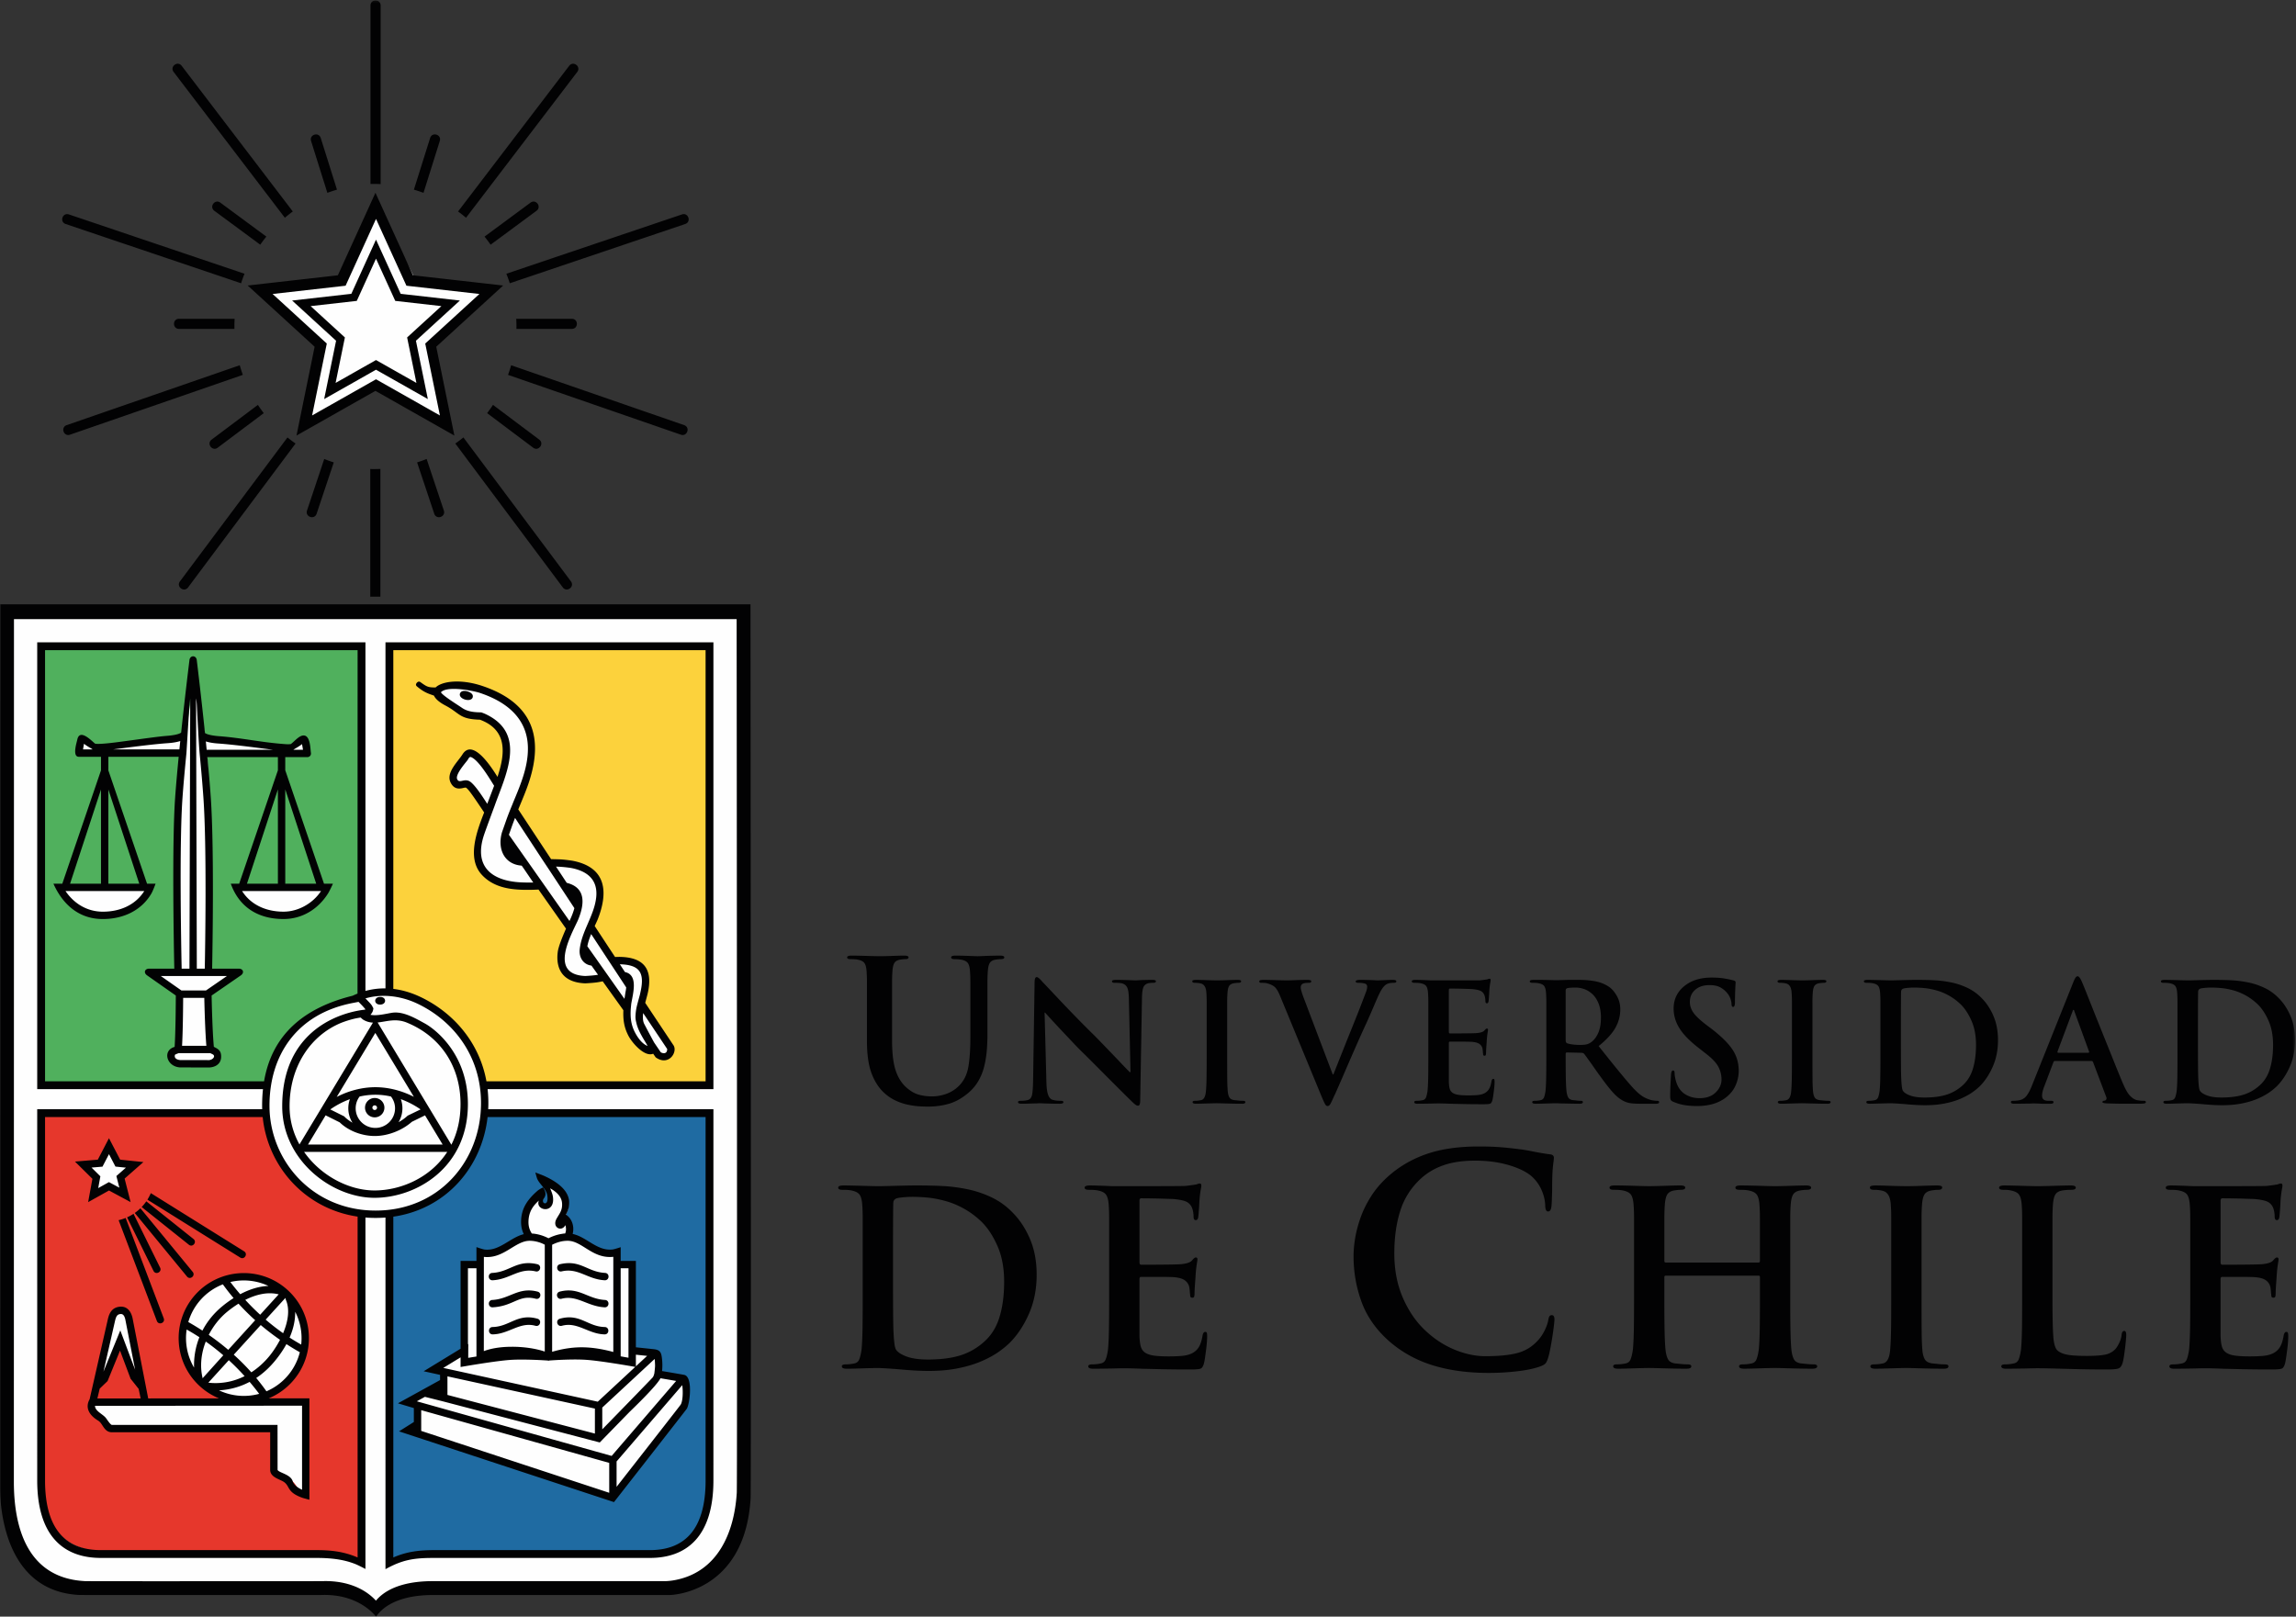 <svg width="1011" height="712" xmlns="http://www.w3.org/2000/svg" xmlns:xlink="http://www.w3.org/1999/xlink"><rect width="100%" height="100%" fill="#333333" stroke="none"/><defs><path id="a" d="M0 .201h1010.584V712H0z"/></defs><g fill="none" fill-rule="evenodd"><path d="M165.672 709c-5.874-6.388-15.728-8.916-24.607-8.584 0 0-99.975.062-104.354-.012C11.35 699.124 2 676.89 2 656.62L2.049 270h324.78c.023 24.488.335 388.863.054 391.515-1.098 17.888-11.978 34.953-30.652 38.446-2.738.513-107.47.457-107.47.457-8.335-.002-17.346 1.69-23.089 8.582" fill="#FEFEFE"/><path d="M18 285h141v153.995c-21.695 2.346-39.05 17.557-42.2 39.005H18V285z" fill="#50B05D"/><path d="M170 285h142v194H211.89c-2.956-21.573-20.213-36.964-41.888-39.518V285H170z" fill="#FCD23C"/><path d="M18 489h99.286c.78 24.003 19.198 42.737 42.714 45.28V688s-7.093-3.63-24.777-3.63H57.74c-27.5 0-39.74-5.994-39.74-40.745V489z" fill="#E6372C"/><path d="M313 489v154.773c0 38.019-12.294 40.784-39.915 40.784h-77.826C177.497 684.557 172 689 172 689V534.24c23.28-2.856 39.796-21.454 40.569-45.24H313z" fill="#1F6BA2"/><path d="M161.832 445.556c-.86.082-3.17.35-5.694.948-20.086 4.766-30.23 19.158-30.23 40.51 0 23.521 20.702 38.971 39.426 38.971 18.27 0 39.706-12.161 39.706-39.966 0-22.028-14.054-32.269-18.328-34.61-4.008-2.198-8.515-4.696-13.282-4.046-2.94.402-11.876.613-11.495.337.931-.669.329-5.585-.707-6.619l-1.555-2.238c7.762-2.41 17.836-1.583 25.142 1.895 15.488 7.366 28.59 23.562 28.59 44.827 0 25.778-19.64 48.337-47.579 48.337-27.965 0-48.024-22.867-48.024-47.178 0-22.31 12.474-41.46 37.302-46.246l4.485-.174c1.07 1.08 1.472 2.594 2.415 3.788l-.172 1.464zm4.147 6.525l31.94 53.765h-64.084l32.144-53.765zm104.101-29.857a39.04 39.04 0 012.403-.06c10.244.173 13.833 5.28 11.868 15.202-.263 1.32-.74 3.016-1.173 4.814l11.605 17.766c2.148 2.751-.822 7.275-4.235 4.693l-2.231-2.346c-.464.186-1.737.143-2.472 0-5.41-1.06-9.04-7.177-9.406-13.262-.065-1.05-.745-5.187-.708-5.987l-9.483-12.75c-1.044.224-7.88 1.291-7.88 1.291-12.52-.396-11.166-8.99-10.7-12.674.28-2.223 1.863-6.73 3.408-10.402l-13.364-18.776c-1.598.122-17.286 2.228-23.479-4.889-6.23-7.162-2.737-19.224.47-27.77-1.834-2.764-7.774-11.343-8.114-11.501-.933-.441-4.525 2.754-6.584-1.526-1.875-3.891 4.585-10.64 4.585-10.64 4.05-6.736 11.413 5.266 14.893 10.991 3.764-10.21 6.439-22.568-4.78-28.007-.677-.33-2.216-.962-2.47-1.056-3.49-.064-5.883-.062-8.82-2.111l-3.173-1.995c-1.53-1.293-9.88-4.697-7.176-7.825 3.772-4.358 14.135-2.164 18.356-.757 22.014 7.322 26.526 22.465 20.45 41.935-1.31 4.195-3.021 8.26-4.625 12.36l14.582 22.18c1.463.004 3.313.024 4.425.075 2.086.097 5.047.544 5.047.544 15.377 2.878 14.61 13.98 10.48 24.893-.253.661-.964 1.524-1.53 2.818l9.831 14.772zm-78.537 180.629l13.587-8.754-.002-37.125h6.761v-5.298s.952.066 1.893.17c6.665.751 12.932-6.298 19.392-6.828-.896-1.685-1.907-4.725-1.907-6.815 0-6.192 2.137-9.511 6.474-13.276 1.388-1.014 1.803 1.583 1.167 3.064-1.106 2.576 4.552 4.86 3.813-1.481-.362-3.097-3.244-4.885-4.448-7.501-.16-.348-.952-1.798-.952-1.798s1.732.968 2.86 1.481c7.193 3.27 13.204 8.52 8.683 16.906 2.904 1.88 3.612 6.073 2.54 9.421 6.087 1.349 11.667 7.517 18.473 6.8.972-.104 2.25-.354 2.25-.354v5.511h6.613v37.304l9.743 1.058c.626.029 1.805 2.299 1.805 2.299.516 2.252.473 4.734.222 7.017 1.13.19 10.388 1.657 11.33 2.748 2.165 2.507.892 9.915-.529 12.044-.563.845-31.252 39.554-31.252 39.554l-85.717-28.337v-11.957l-4.571-1.477 16.22-8.772.106-4.121-4.554-1.483zM166.223 91l16.92 32.47 32.77 3.466-25.388 25.336 6.512 33.783-30.816-16.45-30.597 16.45 5.213-34.433-24.955-24.686 32.537-3.25L166.223 91zM44.137 608.582l6.255-27.952c.57-2.522 1.115-3.798 3.04-3.98 1.942-.177 2.37 1.408 2.617 2.793l5.238 28.236-7.929-18.4-9.22 19.303zm81.826-39.669c11.133 10.005 12.03 27.121 2.008 38.23-10.022 11.109-27.17 12.006-38.3 2.003-11.131-10.005-12.03-27.121-2.008-38.229 10.02-11.11 27.17-12.005 38.3-2.004zm-85.56 49.105l94.844-.07v40.629c-5.553-2.327-3.7-5.092-8.126-7.244l-1.255-.584c-.397-.181-4.083-1.048-4.083-1.676v-20.51H48.41c-.9 0-2.454-3.827-2.968-4.484-1.555-1.985-5.32-3.25-5.039-6.061zM51.556 512.8l5.658.585-5.052 4.432 1.58 6.204-5.567-2.984-5.672 3.157 1.146-6.242-4.693-4.631 5.868-.49 3.37-6.473 3.362 6.442zm92.73-121.779s-6.218 11.578-21.164 11.578c-14.943 0-17.818-11.578-17.818-11.578h38.982zm-107.36-64.844l6.775 2.591 37.87-3.934 3.823-25.675 5.18 25.675 37.868 3.934 6.775-2.591.835 4.816H91.22l1.674 36.404v60.029h12.157l-13.274 10.186.837 23.07s3.344 2.036 3.344 4.538c0 2.505-3.901 3.061-3.901 3.061H80.088s-3.9-.556-3.9-3.061c0-2.502 3.343-4.538 3.343-4.538l.837-23.07-13.274-10.186H79.25v-60.029l1.674-36.404H36.092l.835-4.816zM27 391.022h38.981S63.107 402.6 48.163 402.6C33.218 402.6 27 391.022 27 391.022z" fill="#FEFEFE"/><mask id="b" fill="#fff"><use xlink:href="#a"/></mask><path d="M903.77 553.054v18.795c0 8.044.127 13.666.373 16.87.25 3.204.872 5.23 1.871 6.085 1 .855 2.403 1.461 4.22 1.816 1.815.353 4.72.535 8.707.535 3.417 0 6.056-.178 7.906-.535 1.85-.357 3.384-1.176 4.595-2.454.64-.716 1.245-1.695 1.815-2.941.57-1.24.89-2.398.962-3.469.142-1.07.533-1.603 1.175-1.603.568 0 .855.605.855 1.814 0 .357-.035.98-.11 1.87a99.33 99.33 0 01-.37 3.574c-.182 1.497-.358 2.83-.537 4.007-.178 1.172-.373 2.115-.588 2.829-.357 1.207-.89 1.991-1.604 2.346-.714.355-2.42.539-5.127.539-3.849 0-7.196-.03-10.044-.082-2.85-.053-6.197-.135-10.044-.242-4.77-.144-8.44-.215-11.001-.215-.572 0-2.247.035-5.024.108-4.132.068-6.944.107-8.441.107-1.423 0-2.138-.355-2.138-1.067 0-.57.568-.855 1.712-.855 1.282 0 2.563-.142 3.845-.427 1.001-.212 1.694-.784 2.086-1.709.393-.926.73-2.313 1.017-4.162.211-2.066.353-4.787.428-8.168.072-3.38.105-8.238.105-14.573v-35.238c0-2.348-.07-4.414-.21-6.193-.147-1.92-.52-3.328-1.127-4.217-.605-.89-1.76-1.514-3.474-1.87-.85-.212-2.028-.319-3.523-.319-1.21 0-1.817-.324-1.817-.962 0-.638.785-.961 2.352-.961 1.712 0 4.77.072 9.187.212 2.99.074 4.807.111 5.449.111.568 0 2.455-.037 5.662-.11 4.555-.141 7.512-.213 8.865-.213 1.497 0 2.246.323 2.246.961 0 .638-.642.962-1.924.962-1.497 0-2.887.107-4.165.32-1.425.285-2.403.887-2.941 1.814-.533.929-.869 2.35-1.015 4.27-.14 1.78-.213 3.845-.213 6.192v16.448h.004zm-70.999 18.795V536.61c0-2.348-.072-4.414-.214-6.193-.213-3.486-1.423-5.48-3.632-5.977-1.07-.285-2.35-.43-3.85-.43-1.137 0-1.709-.358-1.709-1.068 0-.568.853-.854 2.565-.854 1.354 0 3.958.072 7.807.212 3.015.074 5.058.111 6.136.111.862 0 2.621-.037 5.277-.11 3.709-.141 6.314-.213 7.807-.213 1.5 0 2.245.286 2.245.854 0 .71-.568 1.069-1.712 1.069-.855 0-1.92.107-3.203.32-1.423.285-2.402.887-2.937 1.814-.537.928-.873 2.35-1.015 4.27-.146 1.779-.217 3.845-.217 6.191v35.24c0 6.618.02 11.653.055 15.108.033 3.452.16 6.21.37 8.273.214 1.636.606 2.865 1.178 3.684.568.818 1.604 1.335 3.097 1.547l2.67.266c1.001.107 1.92.16 2.781.16 1.138 0 1.708.282 1.708.854 0 .71-.675 1.065-2.03 1.065-2.99 0-6.915-.07-11.767-.213-2.299-.072-3.95-.107-4.951-.107-.574 0-2.264.037-5.063.107-4.14.143-6.956.213-8.451.213-1.425 0-2.137-.355-2.137-1.065 0-.572.57-.855 1.71-.855 1.284 0 2.564-.144 3.846-.427 1.71-.355 2.74-2.136 3.098-5.339.216-2.064.357-4.822.43-8.27.071-3.453.108-8.451.108-15zm-99.275-15.805h40.811c.431 0 .642-.25.642-.747v-18.686c0-2.348-.07-4.412-.214-6.193-.145-1.92-.516-3.328-1.123-4.217-.607-.89-1.762-1.514-3.472-1.87-.857-.212-2.246-.317-4.167-.317-1.212 0-1.815-.324-1.815-.964 0-.638.748-.961 2.243-.961 2.42 0 5.804.072 10.15.212 2.632.074 4.38.111 5.235.111.57 0 2.313-.037 5.235-.11 4.134-.141 6.874-.213 8.226-.213 1.5 0 2.247.323 2.247.961 0 .64-.642.964-1.923.964-.784 0-1.817.105-3.097.318-1.425.285-2.405.887-2.94 1.814-.534.928-.872 2.35-1.014 4.27-.147 1.779-.215 3.845-.215 6.193v35.238c0 6.333.035 11.193.105 14.573.07 3.38.217 6.137.432 8.275.212 1.709.585 3.041 1.118 4.005.539.958 1.552 1.547 3.047 1.76l2.674.265c.995.107 1.922.16 2.777.16 1.14 0 1.712.282 1.712.854 0 .712-.715 1.065-2.138 1.065-2.847 0-6.698-.07-11.538-.213-2.42-.07-4.13-.105-5.13-.105-.567 0-2.242.035-5.02.105-4.133.143-6.91.213-8.337.213-1.493 0-2.24-.353-2.24-1.065 0-.57.567-.855 1.71-.855a17.68 17.68 0 003.846-.427c.997-.214 1.69-.784 2.086-1.708.389-.927.728-2.316 1.013-4.165.215-2.066.357-4.785.428-8.166.072-3.38.109-8.24.109-14.575v-9.395c0-.433-.215-.642-.642-.642h-40.81c-.43 0-.641.211-.641.642v9.395c0 6.336.037 11.195.107 14.575.07 3.38.211 6.135.43 8.275.212 1.709.585 3.041 1.12 4.003.537.958 1.55 1.547 3.047 1.761l2.67.266c.999.107 1.924.16 2.779.16 1.138 0 1.712.282 1.712.854 0 .71-.715 1.065-2.138 1.065-2.851 0-6.696-.07-11.538-.215-2.422-.07-4.132-.105-5.128-.105-.57 0-2.244.035-5.023.105-4.13.145-6.945.215-8.44.215-1.424 0-2.137-.355-2.137-1.065 0-.572.57-.854 1.71-.854 1.282 0 2.565-.145 3.847-.428.997-.214 1.692-.784 2.084-1.708.393-.929.73-2.316 1.015-4.165.217-2.066.357-4.787.43-8.166.074-3.38.109-8.24.109-14.575v-35.237c0-2.347-.074-4.413-.217-6.192-.146-1.921-.519-3.33-1.122-4.22-.607-.889-1.762-1.513-3.474-1.868-.855-.213-2.243-.318-4.167-.318-1.208 0-1.815-.324-1.815-.964 0-.637.747-.961 2.242-.961 2.422 0 5.809.072 10.151.214 2.635.072 4.38.11 5.235.11.57 0 2.31-.038 5.234-.11 4.132-.142 6.876-.214 8.229-.214 1.495 0 2.244.324 2.244.961 0 .64-.644.964-1.922.964-.785 0-1.817.105-3.1.318-1.422.285-2.402.888-2.937 1.816-.534.927-.87 2.349-1.017 4.268-.142 1.781-.212 3.845-.212 6.194v18.685c-.02.507.193.757.622.757zm-78.036 48.607c-9.08 0-17.228-1.102-24.438-3.306-7.215-2.204-13.62-5.723-19.22-10.557-5.774-5.088-9.843-10.856-12.222-17.3-2.374-6.446-3.566-13.186-3.566-20.226 0-2.46.236-5.11.7-7.95.467-2.84 1.252-5.831 2.358-8.966 1.103-3.14 2.63-6.256 4.581-9.351 1.952-3.092 4.37-5.956 7.257-8.585 4.838-4.411 10.48-7.762 16.927-10.048 6.449-2.292 14.215-3.436 23.292-3.436 3.652 0 6.831.11 9.548.32 2.713.215 5.683.53 8.91.954 1.44.168 3.606.548 6.491 1.143 2.8.511 4.88.847 6.238 1.019 1.272.083 1.909.593 1.909 1.525 0 .254-.043.76-.127 1.525a52.164 52.164 0 00-.51 5.47c-.085 1.526-.128 3.944-.128 7.253-.084 3.562-.17 5.723-.252 6.486-.088 1.949-.597 2.928-1.53 2.928-.845 0-1.27-.933-1.27-2.8-.085-2.034-.55-4.09-1.404-6.167a17.576 17.576 0 00-3.564-5.537c-2.12-2.29-5.535-4.172-10.247-5.658-4.705-1.485-9.905-2.224-15.59-2.224-5.344 0-9.95.655-13.81 1.97-3.863 1.317-7.236 3.287-10.122 5.916-4.33 3.986-7.36 8.736-9.101 14.248-1.74 5.51-2.608 11.745-2.608 18.697 0 7.21 1.23 13.675 3.69 19.402 2.462 5.723 5.686 10.495 9.674 14.31 3.987 3.816 8.34 6.7 13.047 8.652 4.71 1.95 9.269 2.924 13.682 2.924 6.025 0 10.799-.486 14.322-1.46 3.522-.979 6.513-2.863 8.974-5.662 1.018-1.103 1.928-2.46 2.736-4.07.804-1.613 1.333-3.054 1.589-4.324.171-1.02.359-1.697.574-2.035.212-.343.571-.513 1.083-.513.763 0 1.143.638 1.143 1.91 0 .425-.085 1.356-.253 2.797-.17 1.442-.38 2.989-.637 4.645-.253 1.65-.55 3.37-.893 5.152-.338 1.78-.676 3.218-1.02 4.324-.339 1.102-.7 1.885-1.08 2.353-.381.466-1.125.91-2.225 1.332-2.462.933-5.817 1.656-10.056 2.167-4.239.5-8.525.753-12.852.753zM488.39 571.85v-35.24c0-2.348-.07-4.414-.213-6.193-.145-1.92-.518-3.328-1.123-4.217-.605-.89-1.762-1.514-3.472-1.87-.855-.212-2.244-.32-4.167-.32-1.21 0-1.815-.323-1.815-.96 0-.639.783-.962 2.352-.962 1.78 0 5.092.107 9.932.323h5.448c16.455 0 25.357-.037 26.711-.11 2.35-.282 3.878-.496 4.593-.637.146 0 .357-.072.642-.212.497-.145.853-.215 1.067-.215.428 0 .64.32.64.958 0 .146-.035.464-.109.963-.355 1.78-.605 3.771-.745 5.977l-.108 2.244-.212 2.83a26.61 26.61 0 01-.215 1.974c-.145.784-.5 1.176-1.068 1.176-.642 0-.962-.5-.962-1.496 0-.573-.053-1.211-.16-1.921a9.532 9.532 0 00-.482-1.922c-.431-1.069-1.11-1.905-2.038-2.508-.93-.605-2.65-1.05-5.152-1.336-.432-.069-1.234-.123-2.413-.16l-5.1-.156c-3.286-.07-5.863-.106-7.726-.106-.502 0-.748.353-.748 1.065v27.015c0 .783.246 1.175.748 1.175 3.22 0 6.602-.02 10.14-.055 3.543-.035 5.885-.088 7.029-.158 2.647-.213 4.362-.745 5.15-1.603.822-.997 1.357-1.387 1.714-1.387.498 0 .748.284.748.854 0 .07-.04.39-.11.958-.353 1.906-.605 4.149-.745 6.728l-.27 3.788c-.105 1.603-.156 2.723-.156 3.367 0 .638-.054 1.137-.16 1.494-.107.355-.372.537-.804.537-.638 0-.958-.322-.958-.964 0-.213-.037-.533-.107-.96-.073-1.211-.178-2.17-.322-2.883a4.94 4.94 0 00-1.825-2.776c-.93-.714-2.327-1.174-4.187-1.389-.431-.072-1.323-.125-2.685-.158a176.209 176.209 0 00-4.726-.054h-7.834c-.433 0-.644.355-.644 1.07v24.985c.068 1.994.266 3.542.588 4.647.324 1.1.93 1.974 1.822 2.613.894.638 2.147 1.085 3.756 1.333 1.61.25 3.845.374 6.702.374 2.145 0 4.06-.068 5.736-.214 1.68-.143 3.13-.498 4.347-1.067 1.358-.642 2.412-1.567 3.163-2.778.752-1.211 1.306-2.916 1.663-5.126.213-1.067.605-1.604 1.175-1.604.355 0 .59.144.697.431.105.283.158.782.158 1.494 0 .568-.035 1.372-.11 2.402a60.983 60.983 0 01-.372 3.632 164.538 164.538 0 01-.48 3.52c-.145.963-.285 1.727-.428 2.299-.353 1.352-.854 2.151-1.497 2.401-.64.25-2.066.375-4.272.375-4.272 0-7.873-.028-10.795-.082-2.918-.051-6.478-.135-10.68-.242-3.775-.143-6.482-.213-8.12-.213-.573 0-2.244.035-5.023.107-4.13.069-6.944.106-8.441.106-1.423 0-2.137-.355-2.137-1.065 0-.572.572-.855 1.713-.855 1.283 0 2.561-.144 3.843-.427 1-.214 1.696-.784 2.087-1.709.392-.928.73-2.315 1.017-4.164.214-2.066.355-4.785.427-8.166.072-3.38.107-8.242.107-14.577zm-95.164-20.504v13.452c0 5.766.02 10.535.051 14.31.04 3.77.09 6.192.16 7.259.07 1.85.195 3.542.375 5.073.178 1.53.445 2.544.802 3.045.783 1.136 2.352 2.132 4.702 2.987 2.348.852 5.447 1.281 9.294 1.281 5.483 0 10.167-.589 14.049-1.761 3.88-1.174 7.387-3.15 10.523-5.924 3.203-2.778 5.5-6.406 6.89-10.893 1.392-4.485 2.085-9.718 2.085-15.699 0-6.12-1.015-11.443-3.045-15.96-2.032-4.522-4.436-8.096-7.212-10.73-2.348-2.204-4.844-4.043-7.48-5.5-2.632-1.46-5.286-2.561-7.96-3.309-2.67-.745-5.2-1.244-7.584-1.496a71.375 71.375 0 00-7.318-.372c-1.137 0-2.476.072-4.005.212-1.532.145-2.511.322-2.939.537-.855.353-1.282 1.067-1.282 2.136-.07 2.419-.106 9.539-.106 21.352zm-13.353 20.504v-35.24c0-2.348-.073-4.414-.217-6.193-.142-1.92-.515-3.328-1.122-4.217-.605-.89-1.765-1.514-3.474-1.87-.855-.212-2.243-.32-4.165-.32-1.212 0-1.815-.323-1.815-.96 0-.639.782-.962 2.35-.962 1.781 0 5.094.072 9.934.212 2.781.074 4.596.111 5.451.111.995 0 2.885-.037 5.66-.11 5.057-.141 8.656-.213 10.791-.213 4.632 0 8.639.09 12.021.269 3.38.175 6.925.638 10.63 1.385a45.95 45.95 0 0110.79 3.634c3.488 1.672 6.623 3.966 9.402 6.886 3.062 3.135 5.554 6.977 7.479 11.532 1.924 4.555 2.885 9.75 2.885 15.59 0 6.262-1.101 11.94-3.309 17.03-2.211 5.087-4.988 9.341-8.336 12.759-1.422 1.422-3.152 2.846-5.18 4.27-2.031 1.422-4.524 2.778-7.48 4.057-2.955 1.284-6.377 2.316-10.257 3.096-3.882.784-8.172 1.176-12.872 1.176-1.854 0-3.794-.05-5.822-.16-2.03-.107-4.578-.302-7.64-.583-4.628-.359-7.728-.538-9.293-.538-.572 0-2.246.035-5.024.105-4.131.145-6.944.215-8.44.215-1.424 0-2.136-.355-2.136-1.067 0-.57.57-.855 1.712-.855 1.282 0 2.564-.142 3.846-.427.996-.212 1.69-.782 2.083-1.709.392-.926.73-2.313 1.017-4.162.213-2.066.351-4.787.427-8.168.069-3.384.104-8.24.104-14.575zm587.96-120.53v9.093c0 3.895.014 7.12.038 9.67.023 2.549.058 4.185.107 4.907.047 1.25.133 2.394.254 3.428.119 1.035.298 1.72.54 2.058.53.768 1.59 1.441 3.178 2.019 1.589.577 3.68.868 6.28.868 3.707 0 6.873-.4 9.496-1.192 2.625-.794 4.994-2.13 7.114-4.005 2.164-1.877 3.716-4.329 4.657-7.362.938-3.031 1.407-6.568 1.407-10.61 0-4.135-.685-7.732-2.057-10.787-1.37-3.055-2.996-5.472-4.874-7.253-1.588-1.488-3.273-2.73-5.055-3.716-1.782-.987-3.573-1.73-5.379-2.237-1.807-.503-3.515-.84-5.127-1.01a48.35 48.35 0 00-4.946-.252c-.77 0-1.674.049-2.709.144-1.034.096-1.696.217-1.985.361-.577.24-.866.722-.866 1.444-.047 1.636-.072 6.447-.072 14.433zm-9.024 13.858v-23.816c0-1.587-.047-2.982-.145-4.186-.095-1.297-.349-2.249-.759-2.85-.408-.6-1.19-1.024-2.346-1.264-.578-.144-1.516-.214-2.816-.214-.82 0-1.228-.219-1.228-.652 0-.431.531-.65 1.59-.65 1.205 0 3.442.05 6.713.145 1.88.049 3.107.074 3.683.074.675 0 1.951-.025 3.827-.074 3.418-.096 5.851-.144 7.294-.144 3.128 0 5.837.06 8.123.183 2.285.119 4.682.431 7.182.934a31.02 31.02 0 017.294 2.456c2.36 1.13 4.48 2.682 6.357 4.655 2.069 2.118 3.753 4.716 5.055 7.794 1.298 3.079 1.951 6.59 1.951 10.536 0 4.233-.747 8.07-2.24 11.51-1.491 3.44-3.369 6.314-5.63 8.623-.963.962-2.132 1.925-3.502 2.887-1.372.962-3.06 1.879-5.057 2.743-1.999.868-4.308 1.564-6.933 2.093-2.621.529-5.523.794-8.699.794-1.253 0-2.562-.035-3.936-.107a142.88 142.88 0 01-5.163-.396c-3.128-.242-5.223-.363-6.282-.363-.383 0-1.515.023-3.392.072-2.793.095-4.694.144-5.705.144-.963 0-1.445-.24-1.445-.722 0-.384.383-.577 1.156-.577.868 0 1.735-.095 2.601-.289.672-.144 1.142-.528 1.408-1.154.265-.627.495-1.565.685-2.815.144-1.395.24-3.234.29-5.519.045-2.288.069-5.569.069-9.85zm-52.547-1.52h13.286c.24 0 .363-.144.363-.432l-6.5-17.822c-.1-.456-.218-.65-.365-.65-.189 0-.335.22-.43.65l-6.645 17.751c.002.34.096.504.291.504zm14.66 3.611h-16.104c-.29 0-.506.194-.65.578l-3.9 10.319c-.722 1.779-1.083 3.248-1.083 4.4 0 .724.217 1.276.65 1.66.431.385 1.179.578 2.237.578h1.085c.722 0 1.081.191 1.081.578 0 .48-.408.72-1.224.72h-3.901c-1.878-.098-3.129-.145-3.753-.145-.145 0-.676.023-1.589.072-.722 0-1.747.014-3.07.035-1.323.024-2.611.035-3.863.035-.915 0-1.372-.24-1.372-.72 0-.386.29-.577.867-.577.722 0 1.468-.049 2.239-.144 1.54-.193 2.744-.808 3.61-1.842.865-1.032 1.708-2.586 2.528-4.654l18.124-45.316c.431-1.108.792-1.865 1.08-2.275.292-.41.602-.612.942-.612.529 0 1.132.768 1.805 2.307.338.722 1.06 2.48 2.166 5.265l4.333 10.899 6.896 17.14 1.912 4.762a345.807 345.807 0 002.6 6.314c1.204 2.885 2.311 4.86 3.324 5.917 1.01 1.057 2.02 1.707 3.031 1.949.962.19 1.973.288 3.033.288.627 0 .939.191.939.578 0 .288-.217.481-.65.575-.433.098-1.323.144-2.672.144h-6.318c-2.045 0-4.487-.046-7.329-.144h-.29c-1.251-.095-1.878-.289-1.878-.575 0-.385.338-.603 1.013-.648.529-.146.794-.507.794-1.085 0-.19-.048-.384-.144-.577l-5.777-15.3c-.147-.329-.387-.499-.722-.499zm-83.89-15.948v9.092c0 3.895.014 7.12.037 9.67.024 2.549.06 4.185.108 4.907.05 1.25.132 2.394.253 3.428.12 1.035.299 1.72.543 2.058.529.768 1.587 1.441 3.175 2.019 1.589.577 3.683.868 6.283.868 3.704 0 6.874-.4 9.493-1.192 2.625-.794 4.997-2.13 7.114-4.005 2.167-1.877 3.72-4.329 4.66-7.362.936-3.031 1.406-6.568 1.406-10.61 0-4.135-.685-7.732-2.057-10.787-1.372-3.055-2.998-5.472-4.873-7.253-1.587-1.488-3.275-2.73-5.055-3.716-1.782-.987-3.574-1.73-5.38-2.237-1.805-.503-3.516-.84-5.127-1.01a48.321 48.321 0 00-4.945-.252c-.771 0-1.675.049-2.707.144-1.035.096-1.698.217-1.985.361-.578.24-.867.722-.867 1.444-.05 1.636-.076 6.447-.076 14.433zm-9.025 13.857v-23.816a53.51 53.51 0 00-.144-4.186c-.098-1.297-.35-2.249-.757-2.85-.41-.6-1.193-1.024-2.348-1.264-.578-.144-1.515-.214-2.817-.214-.818 0-1.225-.219-1.225-.652 0-.431.528-.65 1.586-.65 1.205 0 3.441.05 6.714.145 1.88.049 3.107.074 3.685.074.674 0 1.95-.025 3.828-.074 3.417-.096 5.849-.144 7.293-.144 3.129 0 5.836.06 8.123.183 2.288.119 4.68.431 7.185.934a31.035 31.035 0 017.291 2.456c2.36 1.13 4.478 2.682 6.355 4.655 2.069 2.118 3.753 4.716 5.055 7.794 1.298 3.079 1.95 6.59 1.95 10.536 0 4.233-.748 8.07-2.239 11.51-1.493 3.44-3.37 6.314-5.632 8.623-.963.962-2.132 1.925-3.502 2.887-1.372.962-3.058 1.879-5.055 2.743-1.998.868-4.307 1.564-6.93 2.093-2.625.529-5.526.794-8.703.794-1.253 0-2.563-.035-3.935-.107a139.853 139.853 0 01-5.164-.396c-3.129-.242-5.223-.363-6.283-.363-.384 0-1.514.023-3.392.072-2.793.095-4.694.144-5.703.144-.964 0-1.444-.24-1.444-.722 0-.384.382-.577 1.155-.577a11.9 11.9 0 002.598-.289c.673-.144 1.142-.528 1.407-1.154.266-.627.494-1.565.687-2.815.145-1.395.24-3.234.289-5.519.047-2.284.072-5.569.072-9.85zm-38.96 0v-23.816c0-1.587-.047-2.982-.143-4.186-.146-2.354-.964-3.704-2.455-4.04-.722-.193-1.589-.288-2.6-.288-.77 0-1.155-.244-1.155-.724 0-.384.577-.577 1.733-.577.913 0 2.672.048 5.275.144 2.038.049 3.422.074 4.15.074.581 0 1.772-.025 3.566-.074 2.508-.096 4.266-.144 5.28-.144 1.01 0 1.514.193 1.514.577 0 .48-.385.724-1.156.724-.577 0-1.3.07-2.164.214-.964.193-1.624.601-1.987 1.227-.361.626-.59 1.588-.685 2.885a52.603 52.603 0 00-.145 4.186v23.816c0 4.473.014 7.877.037 10.212.024 2.333.108 4.198.252 5.59.145 1.107.408 1.938.795 2.492.384.552 1.08.901 2.092 1.045l1.805.18c.676.072 1.3.107 1.878.107.77 0 1.155.191 1.155.578 0 .48-.456.72-1.37.72-2.022 0-4.674-.047-7.953-.145-1.554-.047-2.67-.072-3.35-.072-.386 0-1.528.025-3.42.072-2.798.098-4.7.144-5.714.144-.962 0-1.444-.24-1.444-.72 0-.386.387-.577 1.156-.577.866 0 1.735-.097 2.6-.289 1.155-.24 1.853-1.443 2.094-3.608.144-1.395.24-3.26.288-5.59.047-2.334.07-5.71.07-10.137zm-41.7 21.938c-2.117 0-4.02-.147-5.704-.433a20.839 20.839 0 01-4.837-1.444c-.577-.24-.95-.517-1.118-.829-.168-.314-.252-.854-.252-1.625 0-1.44.035-2.967.108-4.582.072-1.611.158-3.162.253-4.654v-.219c.096-1.248.385-1.872.865-1.872.289 0 .484.105.578.321.097.217.144.517.144.902 0 .433.06.987.182 1.662.12.673.277 1.346.47 2.019.769 2.5 2.083 4.34 3.935 5.52 1.854 1.178 3.983 1.767 6.39 1.767 3.033 0 5.404-.84 7.114-2.526 1.708-1.683 2.562-3.583 2.562-5.7 0-2.02-.48-3.923-1.444-5.7-.964-1.783-2.842-3.73-5.633-5.848l-3.321-2.598c-3.853-3.031-6.595-5.895-8.23-8.587-1.638-2.694-2.458-5.532-2.458-8.515 0-3.993 1.542-7.264 4.622-9.816 3.08-2.547 7.1-3.823 12.057-3.823 2.071 0 3.865.12 5.381.361 1.515.24 2.924.529 4.224.866.673.144 1.013.433 1.013.866 0 .193-.025.578-.072 1.155-.047.964-.098 2.07-.145 3.322a112.292 112.292 0 00-.072 4.184c0 1.442-.265 2.164-.792 2.164-.482 0-.723-.432-.723-1.298 0-.528-.144-1.25-.433-2.163-.289-.915-.77-1.781-1.444-2.6-.771-.96-1.759-1.791-2.963-2.487-1.204-.697-2.84-1.048-4.91-1.048-2.6 0-4.68.687-6.246 2.058-1.565 1.37-2.348 3.162-2.348 5.376 0 1.686.543 3.283 1.624 4.797 1.083 1.518 3.093 3.38 6.029 5.594l2.022 1.516c4.333 3.365 7.39 6.424 9.171 9.163 1.78 2.742 2.67 5.82 2.67 9.238 0 2.356-.527 4.64-1.589 6.853-1.058 2.214-2.79 4.114-5.197 5.702a17.923 17.923 0 01-5.416 2.274 26.23 26.23 0 01-6.066.687zm-57.929-50.878v21.937c0 .673.217 1.106.65 1.301.722.238 1.577.42 2.563.539.987.12 1.961.18 2.924.18 1.397 0 2.43-.085 3.105-.25.673-.17 1.348-.496 2.022-.976 1.253-.915 2.274-2.26 3.07-4.04.792-1.78 1.19-4.041 1.19-6.784 0-2.405-.349-4.471-1.048-6.203-.696-1.734-1.612-3.117-2.744-4.15-1.13-1.033-2.334-1.769-3.61-2.204-1.275-.435-2.491-.647-3.646-.647-1.925 0-3.201.095-3.826.288-.433.145-.65.48-.65 1.009zm-8.521 28.94v-23.816c0-1.587-.047-2.982-.144-4.186-.096-1.297-.35-2.249-.758-2.85-.41-.6-1.192-1.024-2.348-1.264-.577-.144-1.518-.214-2.816-.214-.82 0-1.23-.219-1.23-.652 0-.431.531-.65 1.591-.65h2.852c.891 0 2.273.026 4.153.073 1.684.048 2.646.072 2.888.072.867 0 2.645-.047 5.342-.144h4.839c2.695 0 5.139.218 7.328.65 2.19.432 4.175 1.25 5.957 2.453 1.204.817 2.323 2.119 3.357 3.898 1.037 1.779 1.554 3.776 1.554 5.988 0 2.838-.71 5.532-2.13 8.084-1.419 2.55-3.887 5.243-7.4 8.081l2.527 3.176c6.306 7.938 10.686 13.204 13.14 15.805 1.734 1.779 3.239 2.994 4.515 3.644 1.275.647 2.442 1.07 3.502 1.264.89.144 1.563.214 2.092.214.578 0 .867.193.867.578 0 .481-.457.721-1.37.721h-6.86c-2.023 0-3.577-.097-4.658-.288a9.903 9.903 0 01-3.07-1.083c-1.444-.77-2.888-1.95-4.333-3.537-1.444-1.587-3.298-3.944-5.56-7.07-.96-1.3-2.19-3.032-3.681-5.196l-2.565-3.573a20.278 20.278 0 00-.903-1.19c-.29-.338-.723-.505-1.298-.505l-6.283-.145c-.384 0-.578.193-.578.578v1.01c0 4.282.024 7.577.073 9.886.046 2.31.144 4.161.288 5.558.145 1.201.397 2.128.76 2.778.36.647 1.046 1.045 2.057 1.19a77.77 77.77 0 011.84.179c.65.074 1.216.11 1.696.11.578 0 .867.19.867.577 0 .48-.48.72-1.444.72-.963 0-1.974-.014-3.033-.036l-5.272-.107a75.64 75.64 0 00-2.31-.072c-.387 0-1.373.023-2.962.072-2.6.096-4.55.144-5.85.144-.96 0-1.443-.24-1.443-.72 0-.386.386-.579 1.155-.579.867 0 1.733-.095 2.6-.289.673-.144 1.144-.528 1.407-1.154.265-.627.494-1.565.685-2.813.144-1.397.24-3.236.289-5.52.055-2.287.078-5.568.078-9.85zm-51.96 0v-23.816a53.51 53.51 0 00-.144-4.186c-.097-1.297-.349-2.249-.757-2.85-.41-.6-1.192-1.024-2.348-1.264-.578-.144-1.518-.214-2.816-.214-.82 0-1.228-.219-1.228-.652 0-.431.53-.65 1.59-.65 1.203 0 3.442.073 6.715.219h21.734c1.59-.193 2.624-.337 3.106-.433.095 0 .24-.047.433-.144.336-.096.578-.145.722-.145.289 0 .433.219.433.648 0 .097-.023.31-.072.64a29.689 29.689 0 00-.505 3.98l-.073 1.515-.144 1.913a17.46 17.46 0 01-.144 1.335c-.098.528-.336.794-.723.794-.433 0-.65-.338-.65-1.01 0-.387-.035-.82-.109-1.3a6.27 6.27 0 00-.326-1.297 3.54 3.54 0 00-1.378-1.697c-.628-.408-1.79-.708-3.482-.902-.29-.046-.833-.083-1.631-.109l-3.445-.105a252.045 252.045 0 00-5.223-.072c-.338 0-.507.24-.507.721v18.257c0 .529.17.794.507.794 2.176 0 4.46-.012 6.855-.037 2.39-.024 3.975-.059 4.748-.106 1.79-.144 2.95-.505 3.482-1.084.556-.673.917-.936 1.157-.936.338 0 .506.19.506.577 0 .047-.023.263-.072.648-.24 1.287-.41 2.803-.504 4.547l-.181 2.559c-.073 1.085-.108 1.841-.108 2.274 0 .433-.037.771-.109 1.013-.072.238-.254.36-.54.36-.434 0-.65-.216-.65-.649 0-.144-.026-.36-.073-.65-.049-.819-.12-1.466-.216-1.948a3.333 3.333 0 00-1.234-1.877c-.628-.482-1.573-.794-2.83-.938-.29-.049-.896-.084-1.815-.107a115.24 115.24 0 00-3.193-.037H638.4c-.291 0-.435.24-.435.723v16.887c.046 1.346.18 2.394.398 3.14a3.204 3.204 0 001.233 1.766c.603.433 1.45.734 2.538.902 1.087.17 2.597.253 4.53.253 1.45 0 2.744-.047 3.878-.144 1.136-.098 2.115-.338 2.937-.722.92-.433 1.632-1.06 2.137-1.878.508-.818.882-1.97 1.124-3.465.145-.722.408-1.082.795-1.082.24 0 .396.095.468.29.072.191.11.529.11 1.01 0 .383-.026.927-.073 1.624-.047.696-.13 1.515-.252 2.454-.12.938-.228 1.732-.324 2.38a17.784 17.784 0 01-.288 1.552c-.24.913-.578 1.455-1.011 1.623-.434.17-1.398.254-2.889.254-2.89 0-5.32-.02-7.294-.055-1.973-.035-4.38-.092-7.221-.164-2.551-.097-4.382-.144-5.488-.144-.385 0-1.517.023-3.394.072a422.52 422.52 0 01-5.705.072c-.965 0-1.445-.24-1.445-.72 0-.386.387-.577 1.156-.577.866 0 1.733-.097 2.6-.29.675-.145 1.143-.53 1.407-1.155.265-.627.495-1.565.689-2.813.144-1.397.238-3.236.289-5.52.042-2.289.068-5.57.068-9.852zm-47.083 17.533l-18.196-44.091c-.77-1.877-1.528-3.162-2.276-3.86-.745-.699-1.817-1.24-3.212-1.624a5.865 5.865 0 00-1.407-.251 27.537 27.537 0 00-1.408-.035c-.577 0-.868-.219-.868-.652 0-.238.158-.408.47-.505.313-.096.783-.145 1.41-.145 1.393 0 3.487.05 6.282.145 1.973.049 3.369.074 4.188.074.53 0 1.515-.025 2.961-.074 2.407-.096 4.38-.145 5.92-.145.482 0 .878.05 1.192.145.313.1.47.267.47.505 0 .433-.362.652-1.084.652-1.445 0-2.384.165-2.817.503-.482.335-.722.84-.722 1.516 0 .866.552 2.717 1.661 5.555l12.42 32.76h.29l5.56-13.996a2440.6 2440.6 0 003.07-7.614 923.304 923.304 0 002.707-6.784l1.517-3.933 1.37-3.607c.435-1.108.652-1.997.652-2.672 0-.722-.312-1.178-.94-1.37-.723-.24-1.683-.36-2.888-.36-.82 0-1.227-.193-1.227-.578 0-.48.675-.723 2.024-.723 1.635 0 3.634.048 5.992.144.769.049 1.3.074 1.588.074.29 0 1.132-.025 2.528-.074 2.116-.096 3.536-.144 4.259-.144 1.01 0 1.516.218 1.516.65 0 .432-.386.65-1.155.65-.627 0-1.228.047-1.808.145-.577.098-1.155.336-1.73.722-.53.384-1.096 1.034-1.697 1.947-.601.912-1.36 2.43-2.276 4.547l-2.201 5.122a386.58 386.58 0 01-2.42 5.485 432.373 432.373 0 00-4.044 8.948 1677.124 1677.124 0 00-6.714 15.442l-2.889 6.568-.433.866c-.818 1.878-1.396 3.092-1.733 3.646-.336.552-.723.829-1.156.829-.433 0-.806-.277-1.118-.83-.316-.553-.857-1.743-1.628-3.573zm-50.513-17.533v-23.816c0-1.587-.047-2.982-.144-4.186-.145-2.354-.962-3.704-2.456-4.04-.722-.193-1.588-.288-2.6-.288-.768 0-1.155-.244-1.155-.724 0-.384.578-.577 1.733-.577.914 0 2.674.048 5.276.144 2.04.049 3.421.074 4.15.074.583 0 1.772-.025 3.567-.074 2.508-.096 4.267-.144 5.278-.144 1.009 0 1.516.193 1.516.577 0 .48-.386.724-1.157.724-.578 0-1.298.07-2.167.214-.962.193-1.623.601-1.985 1.227-.36.626-.59 1.588-.685 2.885a52.602 52.602 0 00-.144 4.186v23.816c0 4.473.01 7.877.035 10.212.024 2.333.11 4.198.254 5.59.144 1.107.408 1.938.792 2.492.385.552 1.083.901 2.093 1.045l1.807.18c.673.072 1.3.107 1.877.107.77 0 1.156.191 1.156.578 0 .48-.459.72-1.372.72-2.022 0-4.673-.047-7.954-.145a128.518 128.518 0 00-3.347-.072c-.39 0-1.53.025-3.421.072-2.799.098-4.702.144-5.713.144-.962 0-1.444-.24-1.444-.72 0-.386.384-.577 1.155-.577.865 0 1.731-.097 2.6-.289 1.155-.24 1.852-1.443 2.094-3.608.145-1.395.24-3.26.289-5.59.047-2.334.072-5.71.072-10.137zm-71.375-19.196l.795 30.307c.048 2.646.288 4.57.722 5.772.433 1.206 1.034 1.95 1.805 2.238.962.335 2.213.505 3.753.505.82 0 1.228.191 1.228.578 0 .48-.554.72-1.661.72-2.022 0-4.331-.047-6.93-.145a41.881 41.881 0 00-2.023-.072c-.193 0-.603.025-1.227.072-.676 0-1.65.023-2.924.072a99.834 99.834 0 01-3.646.072c-1.06 0-1.589-.24-1.589-.72 0-.386.385-.577 1.156-.577 1.347 0 2.43-.12 3.248-.363.915-.288 1.504-1.032 1.768-2.235.265-1.204.423-3.441.47-6.712l.65-42.72c0-1.635.312-2.454.937-2.454.433 0 1.109.505 2.024 1.517.24.287.457.527.648.72l2.564 2.706 5.237 5.557a535.531 535.531 0 006.786 7.071 480.186 480.186 0 007.8 7.83 272.849 272.849 0 013.573 3.644l7.112 7.4a385.243 385.243 0 003.609 3.787l1.589 1.621h.36l-.722-32.398c-.046-2.168-.251-3.695-.612-4.585-.361-.89-.974-1.529-1.84-1.911-.434-.191-.977-.312-1.625-.361-.65-.05-1.385-.072-2.203-.072-.771 0-1.156-.219-1.156-.65 0-.24.156-.408.469-.507.314-.096.782-.144 1.409-.144 1.587 0 3.657.048 6.208.144 1.205.049 2.048.074 2.528.074.144 0 .576-.025 1.3-.074 2.262-.096 4.188-.144 5.777-.144.578 0 .997.048 1.263.144.265.1.396.267.396.507 0 .431-.433.65-1.3.65-.865 0-1.587.072-2.166.216-1.011.289-1.696.878-2.06 1.766-.359.893-.564 2.346-.612 4.367l-.793 45.535c0 1.492-.312 2.236-.939 2.236-.335 0-.696-.131-1.083-.396-.384-.264-.841-.662-1.372-1.19a351.038 351.038 0 01-4.729-4.655l-6.968-6.966c-4.67-4.714-7.869-7.912-9.602-9.599a138.792 138.792 0 01-4.55-4.615l-4.225-4.475a563.336 563.336 0 01-4.116-4.4 212.157 212.157 0 01-2.707-2.96l-1.591-1.732h-.213v.004zm-78.218 12.529v-25.903c0-1.9-.058-3.57-.173-5.008-.116-1.554-.42-2.694-.908-3.411-.49-.72-1.425-1.224-2.808-1.51-.691-.174-1.816-.262-3.371-.262-.98 0-1.468-.257-1.468-.774s.633-.78 1.901-.78c1.614 0 4.292.058 8.037.173 2.477.059 4.003.09 4.58.09.69 0 2.13-.031 4.32-.09 3.11-.115 5.211-.173 6.308-.173 1.267 0 1.9.263 1.9.78s-.461.774-1.382.774c-.635 0-1.47.088-2.508.262-1.152.232-1.944.72-2.376 1.469-.431.75-.704 1.902-.82 3.458-.117 1.442-.173 3.115-.173 5.015v25.427c0 5.937.562 10.506 1.686 13.705 1.122 3.203 2.809 5.721 5.055 7.569 1.727 1.44 3.484 2.393 5.272 2.856 1.786.46 3.628.69 5.53.69 2.13 0 4.248-.373 6.35-1.124 2.104-.749 3.96-1.93 5.574-3.546 2.132-2.132 3.5-4.869 4.105-8.214.605-3.346.905-7.754.905-13.232v-24.128c0-1.9-.056-3.573-.171-5.017-.116-1.555-.418-2.692-.908-3.414-.49-.72-1.425-1.225-2.809-1.511-.288-.059-.749-.115-1.383-.172a18.916 18.916 0 00-1.728-.088c-.977 0-1.47-.26-1.47-.776 0-.517.606-.779 1.818-.779 1.497 0 3.11.03 4.838.088l4.837.174h.261c.23 0 1.064-.03 2.506-.09 1.152-.054 2.434-.1 3.845-.127 1.411-.03 2.576-.045 3.5-.045 1.21 0 1.815.262 1.815.779s-.52.776-1.556.776c-.632 0-1.47.088-2.506.26-1.151.23-1.944.717-2.375 1.467-.432.749-.707 1.9-.824 3.456a64.797 64.797 0 00-.17 5.008v22.537c0 2.821-.101 5.383-.304 7.686a45.33 45.33 0 01-1.124 6.822 23.99 23.99 0 01-2.506 6.305 19.944 19.944 0 01-4.277 5.18c-2.822 2.42-5.687 4.06-8.597 4.924-2.91.864-6.035 1.293-9.376 1.293-1.5 0-2.982-.058-4.45-.17-1.47-.114-3.053-.36-4.753-.737-1.7-.372-3.427-.977-5.185-1.812a19.245 19.245 0 01-4.796-3.238c-2.418-2.187-4.305-5.08-5.658-8.68-1.352-3.603-2.03-8.34-2.03-14.213zm582.69 113.339v-35.24c0-2.348-.073-4.414-.217-6.193-.143-1.92-.515-3.328-1.122-4.217-.605-.89-1.76-1.514-3.474-1.87-.851-.212-2.243-.32-4.165-.32-1.212 0-1.814-.323-1.814-.96 0-.639.783-.962 2.348-.962 1.782 0 5.094.107 9.937.323h5.447c16.453 0 25.357-.037 26.711-.11 2.346-.282 3.879-.496 4.593-.637.146 0 .355-.072.64-.212.502-.145.853-.215 1.068-.215.429 0 .642.32.642.958 0 .146-.037.464-.108.963-.357 1.78-.609 3.771-.749 5.977l-.105 2.244-.213 2.83a26.664 26.664 0 01-.215 1.974c-.142.784-.498 1.176-1.067 1.176-.64 0-.963-.5-.963-1.496 0-.573-.052-1.211-.158-1.921a9.797 9.797 0 00-.484-1.922c-.431-1.069-1.112-1.905-2.04-2.508-.93-.605-2.648-1.05-5.15-1.336-.431-.069-1.232-.123-2.414-.16l-5.098-.156c-3.29-.07-5.867-.106-7.727-.106-.504 0-.752.353-.752 1.065v27.015c0 .783.248 1.175.752 1.175 3.22 0 6.6-.02 10.141-.055 3.54-.035 5.885-.088 7.026-.158 2.647-.213 4.364-.745 5.153-1.603.822-.997 1.358-1.387 1.714-1.387.493 0 .745.284.745.854 0 .07-.037.39-.107.958-.357 1.906-.607 4.149-.748 6.728l-.267 3.788c-.106 1.603-.16 2.723-.16 3.367 0 .638-.05 1.137-.158 1.494-.106.357-.375.537-.8.537-.645 0-.963-.322-.963-.964 0-.213-.035-.533-.105-.96-.074-1.211-.182-2.17-.324-2.883a4.918 4.918 0 00-1.823-2.776c-.931-.714-2.328-1.174-4.188-1.389-.43-.072-1.324-.125-2.686-.158a175.952 175.952 0 00-4.723-.054h-7.834c-.432 0-.647.355-.647 1.07v24.985c.07 1.994.268 3.542.59 4.647.322 1.1.929 1.974 1.825 2.613.894.638 2.143 1.085 3.753 1.333 1.61.25 3.847.374 6.702.374 2.143 0 4.058-.068 5.738-.214 1.68-.143 3.127-.498 4.345-1.067 1.356-.642 2.41-1.567 3.166-2.778.75-1.211 1.303-2.916 1.659-5.126.214-1.067.607-1.604 1.176-1.604.354 0 .588.144.693.431.106.283.16.782.16 1.494 0 .568-.037 1.372-.105 2.402a63.017 63.017 0 01-.377 3.632 179.882 179.882 0 01-.478 3.52c-.142.963-.285 1.727-.43 2.299-.354 1.352-.852 2.151-1.494 2.401-.64.25-2.065.375-4.277.375-4.268 0-7.867-.028-10.789-.082a1373.6 1373.6 0 01-10.684-.242c-3.772-.143-6.481-.213-8.12-.213-.569 0-2.243.035-5.02.107-4.132.069-6.947.106-8.442.106-1.423 0-2.137-.355-2.137-1.065 0-.572.57-.855 1.712-.855 1.28 0 2.564-.144 3.847-.427.999-.214 1.69-.784 2.084-1.709.39-.928.73-2.315 1.013-4.164.217-2.066.355-4.785.431-8.166.073-3.386.11-8.242.11-14.577zm-799.44-88.277a4.27 4.27 0 014.27 4.264 4.268 4.268 0 01-4.27 4.263 4.268 4.268 0 01-4.27-4.263 4.27 4.27 0 014.27-4.264zm0 3.24c-.57 0-1.026.46-1.026 1.023 0 .561.458 1.02 1.026 1.02.57 0 1.027-.459 1.027-1.02 0-.562-.455-1.023-1.027-1.023zm2.368-47.754c2.898-.045 2.956 3.331.058 3.378-2.9.045-2.959-3.334-.058-3.378zm68.494 120.874c-7.28-1.697-11.338 3.51-18.92 3.913-2.16.115-2.333-3.121-.174-3.234 7.885-.42 10.768-5.948 19.83-3.835 2.108.49 1.37 3.645-.736 3.156zm.04 12.051c-5.571-1.447-8.113.99-12.869 2.597a22.433 22.433 0 01-6.066 1.178c-2.159.123-2.34-3.114-.181-3.236 7.736-.432 11.474-5.876 19.933-3.674 2.094.545 1.276 3.681-.816 3.135zm-.116 11.913c-6.865-1.906-11.615 3.624-18.813 3.782-2.163.047-2.23-3.195-.072-3.24 7.613-.166 10.894-6.125 19.753-3.665 2.083.58 1.216 3.7-.868 3.123zm10.756-3.123c8.86-2.46 12.138 3.5 19.75 3.665 2.162.045 2.092 3.287-.07 3.24-7.199-.158-11.947-5.688-18.814-3.782-2.082.577-2.95-2.544-.866-3.123zm.056-24c9.064-2.112 11.945 3.416 19.828 3.836 2.16.113 1.987 3.349-.172 3.234-7.584-.402-11.64-5.61-18.92-3.913-2.104.491-2.842-2.665-.736-3.156zm-.123 12.075c8.461-2.202 12.197 3.242 19.934 3.674 2.158.122 1.977 3.359-.182 3.236-7.637-.427-12.116-5.548-18.936-3.775-2.09.546-2.908-2.59-.816-3.135zm-59.91 35.066l16.25-9.921v-38.67h6.987v-6.087s2.733.983 3.63 1.085c6.492.731 11.198-5.298 17.205-6.783-.767-1.588-1.19-3.39-1.19-5.32 0-6.189 3.05-10.147 7.381-13.91 1.384-1.012 2.291-1.303 2.276-1.365 1.27 1.777 1.45 3.445.402 4.814-1.702 2.226 2.283 4.026 1.497-1.166-.465-3.082-3.242-4.793-4.444-7.409-.16-.345-.83-2.805-.83-2.805s2.898 1.063 4.023 1.574c7.18 3.268 13.962 8.636 9.45 17.018 2.758 1.787 3.782 5.263 2.959 8.476 6.177 1.303 10.695 7.574 17.493 6.856.933-.097 3.652-1.028 3.652-1.028v6.047H280v38.045l7.749.815c2.98.31 3.45 1.453 3.755 4.254.199 1.82.213 3.568.025 5.39 2.817.476 8.658 1.473 9.753 1.691 3.978.796 2.444 12.951 1.12 14.933-.566.848-32.045 41.097-32.045 41.097l-94.648-31.158 6.523-4.122v-6.133l-7.005-2.101 18.548-10.231v-2.292l-7.212-1.594zm19.494-11.901l.152-.094-.03 6.094c.943-.158 2.185-.363 3.621-.587v-38.862h-3.745v33.449h.002zm67.245 5.333c1.155.21 2.303.417 3.437.612v-4.935l.018-34.459h-3.453v38.782h-.002zm11.648-.201l-4.95-.519v5.117l4.95-4.598zm-82.137.648l-7.62 4.652 68.028 14.876 16.502-15.323c-2.08-.368-15.413-2.7-21.67-3.115-5.99-.4-14.396.172-16.197.304l-.285.106-.143-.04-.341-.068c-1.933-.126-10.032-.622-15.821-.302-6.632.365-22.451 3.158-22.451 3.158v-4.248h-.002zm-15.71 17.39l-3.554 1.96.527.157 85.252 23.905 28.408-33.027c-2.09-.363-4.848-.83-6.91-1.182-1.772 3.546-13.21 14.406-13.783 14.993-6.188 6.36-12.95 13.286-12.95 13.286l-69.112-18.116-7.877-1.976zm-1.631 5.875l.002 6.992-.002 2.138 82.789 27.255v-13.171l-82.79-23.214zm86.032 33.755c7.73-9.88 27.744-35.48 28.201-36.162.974-1.459 1.116-5.854.707-8.612l-28.908 33.608v11.166zm16.618-49.906c.162-1.27.349-2.952.32-3.656-.037-.91-.057-1.843-.182-2.756l-23.06 21.41v9.596c6.404-6.566 21.739-22.304 22.24-22.917.397-.485.654-1.615.668-1.68l.014.003zm-48.413-60.39c.743.297 1.356.594 1.807.833 1.866-.957 3.911-1.646 6.002-1.952.443-.096.89-.152 1.342-.152.424-1.044.523-2.287.082-3.683-1.616 3.21-6.13 1.008-3.784-2.989 1.38-2.348 2.578-3.725 2.324-6.79-.245-2.992-2.8-5.107-5.238-6.428 0 0 1.003 2.216 1.212 3.594 1.21 8-7.965 6.28-6.181 1.78-1.942 1.844-4.57 4.394-4.57 9.578 0 1.854.532 3.549 1.484 4.944l.558.042c1.958.192 3.672.709 4.962 1.224zm.171 50.724V548.19a14.17 14.17 0 00-1.374-.66c-1.366-.544-3.226-1.07-5.283-1.07-6.41 0-11.449 8.066-20.156 7.084l-.023 41.507c3.945-1.469 8.34-1.918 12.51-1.918 4.523-.001 9.814.613 14.326 2.11zm3.242-47.035v47.15c4.193-1.258 8.664-1.991 12.997-1.991 4.688 0 9.425.844 13.943 2.063V553.52c-9.189.971-13.693-7.062-20.107-7.062-2.437-.002-4.711.671-6.833 1.748zm18.835 72.154l-64.93-14.199v8.185l64.93 17.02V620.36zm-156.188-66.52l-40.866-25.494a20.398 20.398 0 001.507-2.88l41.074 25.625c1.835 1.145.117 3.896-1.715 2.749zm-23.427 8.364L59.333 534.21a20.666 20.666 0 002.496-2.07l23.02 28.008c1.37 1.67-1.137 3.726-2.507 2.056zm-14.751-2.49l-11.634-23.58c.993-.447 1.941-.97 2.845-1.563l11.699 23.709c.954 1.939-1.954 3.37-2.91 1.433zm-3.168-30.64l20.769 16.59c1.688 1.35-.336 3.88-2.024 2.53l-20.79-16.606a20.655 20.655 0 002.045-2.514zm-13.582-15.297l-2.85-5.472-2.863 5.505-4.826.402 3.895 3.852-.95 5.187 4.725-2.633 4.58 2.46-1.305-5.14 4.194-3.687-4.6-.474zm2.07-3.045l10.24 1.057-8.274 7.274 2.635 10.358-9.513-5.109-9.183 5.12 1.882-10.268-7.682-7.592 10.059-.844 4.91-9.445 4.927 9.449zm36.174 96.315l.149-.063 9.093-10.104a100.18 100.18 0 00-7.721-6.042c-2.009 5.146-2.672 10.778-1.392 16.068l-.15.121.021.02zm11.418-12.557l11.865-13.05a102.673 102.673 0 01-7.34-7.29 47.153 47.153 0 00-5.017 3.595c-3.28 2.69-6.076 6.215-8.086 10.154 2.955 2.05 5.824 4.25 8.578 6.591zm14.054-15.461l8.16-8.979c-4.898-1.243-10.082.101-14.715 2.43a105.887 105.887 0 006.555 6.549zm11.075-7.362l-8.65 9.512a99.627 99.627 0 007.685 5.982c2.147-5.087 3.18-10.717 1.002-15.147l.2-.1-.237-.247zm-10.82 11.901l-11.873 13.058a101.725 101.725 0 017.727 7.76c2.95-1.904 5.628-4.325 7.95-7.151 1.52-1.853 3.221-4.36 4.683-7.169a111.421 111.421 0 01-8.488-6.498zm-14.063 15.47l-9.007 9.907c.406.05.929.103 1.555.14 5.135.29 10.02-.815 14.416-3.014a107.624 107.624 0 00-6.964-7.034zm-15.292 3.274c-.137-4.671.666-9.193 2.342-13.381a93.578 93.578 0 00-5.607-3.387 25.481 25.481 0 003.265 16.768zm3.675-16.292c2.098-4.042 5.063-7.695 8.822-10.78a49.638 49.638 0 014.905-3.553 93.725 93.725 0 01-4.725-6.046 25.326 25.326 0 00-9.693 6.693 25.33 25.33 0 00-5.527 9.912c.857.478 2.998 1.697 5.808 3.507l.41.267zm16.647-16.032c3.891-2.064 8.152-3.506 12.434-3.636a25.505 25.505 0 00-16.785-1.737 110.834 110.834 0 004.35 5.373zm24.213 7.756c.033 3.021-.525 6.878-2.47 11.345a93.669 93.669 0 005.109 3.088 25.479 25.479 0 00-2.64-14.433zm-3.872 14.21c-1.26 2.318-2.893 4.772-4.997 7.335-2.678 3.263-5.498 5.729-8.305 7.592a92.406 92.406 0 014.505 5.866 25.343 25.343 0 008.93-6.383 25.311 25.311 0 005.772-10.824c-.942-.527-3-1.707-5.658-3.422l-.247-.164zM109.924 608.6a32.536 32.536 0 01-13.492 3.722 25.511 25.511 0 0017.688 1.543 105.91 105.91 0 00-3.515-4.453l-.681-.812zm16.615-40.556c11.773 10.596 12.724 28.722 2.124 40.486a28.558 28.558 0 01-10.364 7.323l17.944-.014V660.5s-2.457-.624-3.127-.862c-7.512-2.68-4.984-5.522-8.956-7.455-2.057-1.003-5.196-2.023-5.196-4.832v-16.562H49.287c-3.532 0-3.97-3.864-6.007-5.087-3.822-2.292-5.982-5.592-3.822-9.44l7.95-34.89c.476-2.108 1.327-5.506 5.346-5.882 3.642-.342 5.217 2.707 5.705 5.49l6.803 34.91 31.174-.023a28.599 28.599 0 01-8.278-5.214c-11.773-10.597-12.723-28.722-2.123-40.487 10.598-11.766 28.733-12.718 40.504-2.122zM45.554 604.1l7.418-18.17 6.535 17.378-4.241-21.756c-.42-2.405-1.294-2.922-2.212-2.836-1.508.142-1.965 1.067-2.484 3.373L45.554 604.1zm16.38 11.792l-.874-4.21-3.554-4.476-4.659-12.393-5.478 13.419-3.466 3.345-1.023 4.327 19.055-.012zm-20.102 3.256c.062 2.395 3.4 3.568 4.82 5.384.393.499 1.985 3.015 2.633 3.015h72.92l.02 19.849c.813 1.318 5.72 1.923 6.66 4.954.556 1.793 2.51 3.014 4.118 3.748v-37.013l-91.171.063zm27.24-37.381l-16.837-44.382a20.3 20.3 0 003.093-.987l16.777 44.22c.765 2.023-2.266 3.17-3.033 1.149zM204.281 304.29c1.403-.07 4.417.887 3.864 2.81-.695 2.417-6.318.806-5.62-1.609.144-.51.688-1.143 1.756-1.201zm58.072 117.723l.67.964 11.936 16.926.154-.897c.14-.948.273-1.83.346-2.228l.138-.762c.043-.3.078-.54.092-.68l.055-.467-15.427-23.483-.082.18c-.65 1.613-1.23 3.288-1.538 4.82l-.07.363 3.726 5.264zm3.039 10.18c-1.004.2-2.01.387-2.72.481-1.943.261-4.976.408-4.976.408-12.948-.515-12.595-10.265-12.081-13.977.306-2.234 2.014-6.478 3.614-10.116l-12.1-17.213c-2.03.103-4.685.181-7.312.088-5.22-.188-12.612-1.001-17.77-6.722-6.459-7.161-2.21-18.762 1.14-27.322-1.913-2.877-4.614-6.897-6.018-8.766-1.184-1.582-1.727-2.023-1.996-2.15-.775-.368-4.64 2.146-6.78-2.311-2.085-4.344 3.235-9.124 5.238-12.33 4.235-6.78 11.697 3.84 15.432 9.886 3.322-10.007 4.64-20.59-7.717-25.18-9.253-.265-8.668-2.807-15.259-6.277-2.79-1.471-4.385-2.963-5.006-4.346-.37-.117-.7-.244-.933-.32-2.646-.87-4.409-1.924-6.513-3.689-.605-.51-.544-.95-.246-1.418.34-.529 1.011-1.026 1.74-.5 2.849 2.064 3.388 2.357 6.688 2.351 2.83-2.784 11.09-3.856 20.595-.661 22.177 7.453 26.99 22.561 20.534 42.261-1.347 4.114-3.088 8.09-4.731 12.102l14.45 21.907c1.648.029 3.379.068 4.3.119 2.124.115 5.14.59 5.14.59 15.638 3.013 15.484 14.717 11.073 25.859-.26.653-.745 1.672-1.311 2.893l8.96 13.633c.877-.033 1.73-.053 2.33-.039 10.392.263 14.31 5.394 12.158 15.596-.266 1.256-.75 2.897-1.198 4.642l12.307 18.491c2.274 2.912-1.883 9.673-7.692 5.519l-1.116-1.598c-3.857 1.582-9.298-4.916-10.781-7.694-2.145-4.01-2.493-7.451-2.346-11.474l-9.097-12.724zm-14.636-26.59l.663-1.432c.6-1.403 1.144-2.837 1.495-4.214l-10.92-16.606-3.335-5.021-11.869-18.114-.755 1.968-.498 1.348-1.393 3.958-.047.158 7.258 10.335 3.326 4.73 16.075 22.89zm9.676 19.654c-3.575-.452-5.543-3.56-5.172-7.108.841-7.99 6.183-14.562 7.214-22.524.657-5.092-.642-11.357-10.955-13.347a54.224 54.224 0 00-6.689-.616l4.721 7.155c8.935 2.204 7.68 10.018 4.843 16.657-3.41 7.262-12.56 23.687 3.29 24.368 1.886-.096 3.777-.234 5.643-.54l-2.895-4.045zM229.72 381.24c-7.811-.565-10.795-7.58-8.662-14.747l1.813-5.156c.837-2.39 1.807-4.78 2.8-7.184l.377-.964c3.272-7.824 6.642-15.812 6.398-24.313-.27-9.369-5.504-18.457-21.067-23.689-2.765-.929-14.38-3.334-17.23-.308.71 1.457 7.442 5.587 9.224 6.831 2.518 1.76 5.526 2.002 8.525 2.027 0 0 1.054.335 2.268.926 17.95 8.732 8.367 26.834 3.607 40.294 0 0-3.81 10.225-4.666 12.816-4.66 14.09 3.628 20.38 16.823 20.855 2.02.07 3.65.078 4.884.058l-4.017-5.909-1.077-1.537zm-23.164-37.266c2.385 1.13 6.56 7.877 8.003 10.035l3.02-7.945c-1.672-2.622-6.92-11.658-10.365-12.69-.252.024-.505.182-.554.205-.312.346-.523.816-.796 1.194-.906 1.256-5.534 6.367-4.548 8.415.94 1.965 2.889-.327 5.24.786zm72.545 90.097l-.004.246c-.047 2.635-.77 5.577-1.138 7.753-.072.69-.148 1.49-.219 2.296-.205 3.695.055 6.955 1.954 10.503 2.08 3.89 4.157 5.282 5.463 5.797l-.537-.996c-1.899-3.147-3.776-6.126-4.48-9.48a9.091 9.091 0 01-.276-3.282c.011-.285.031-.577.062-.868.074-.694.18-1.324.28-1.913.187-1.097 1.35-5.265 1.53-5.91.132-.58.267-1.197.405-1.854 1.757-8.322-.831-11.474-9.2-11.685l2.242 3.426c3.072.637 3.922 3.1 3.918 5.967zm4.108 12.1c-.224 1.857-.168 3.573.482 4.816a499.057 499.057 0 004.323 8.115l2.934 4.323s1.079.712 2.018.29c.94-.421.808-1.746.808-1.746l-10.565-15.798zm-176.617-53.75c3.992 6.276 10.834 9.09 18.25 9.09 6.489 0 12.965-3.657 16.509-9.09h-34.759zm-23.17 34.186l.331-118.972s-.14 1.276-.34 3.29c-.2 2.014-1.313 20.996-1.344 20.983-.7 7.024-1.325 13.931-1.735 19.766-1.415 20.106-.54 65.851-.35 74.931l3.437.002zm-3.524 9.615h10.788l9.245-6.375H70.805l9.093 6.375zm12.712 27.604H78.614c-.484.219-1.026.371-1.561.697-.531 1.672 1.099 2.288 2.418 2.347l4.577.003h7.106l.178.01s.203.022.503.016c1.91-.037 3.305-1.828 1.769-2.587-.354-.175-.687-.324-.994-.486zm-12.442-3.24h10.7c-.547-6.564-.819-16.94-.91-21.122H80.65c-.024 4.241-.117 14.746-.482 21.122zm-30.41-130.534h29.237l.377-3.69c-1.287.421-3.022.762-5.37.928-7.3.515-16.968 1.853-24.244 2.762zm-12.772-2.49c-.157.858-.305 1.743-.424 2.49h4.233c-.696-.513-2.338-1.309-3.81-2.49zm50.944 4.544c-.48-5.225-1.175-20.097-1.277-21.787-.1-1.687-.314-2.75-.314-2.75l.324 119.038 3.504-.002c.173-8.881.936-52.869-.58-75.013-.4-5.858-.994-12.633-1.657-19.486zm32.29-1.901c-7.275-.911-16.944-2.248-24.245-2.763-2.344-.163-4.067-.5-5.34-.914l.367 3.677h29.217zm12.774-2.495c-1.47 1.186-3.113 1.982-3.81 2.495h4.231c-.119-.748-.265-1.633-.421-2.495zm-69.469 64.72H28.85c3.732 5.498 9.487 9.088 16.43 9.088 7.414 0 14.257-2.815 18.246-9.089zm-15.815-3.243h13.61l-13.61-41.483v41.483zm-16.855 0h13.616V347.69l-13.616 41.497zm108.378-.007l-13.623-41.53v41.529h13.623zm-33.913 0l17.046-49.934v-5.8h-31.05c.603 6.315 1.138 12.51 1.507 17.923 1.518 22.18.763 66.18.587 75.238h11.724c1.981 0 2.551 1.83.922 2.956l-12.876 8.88c.066 3.35.347 15.6.98 22.58 2.004 1.036 3.242 1.664 3.208 4.423-.04 3.612-3.34 4.913-6.292 4.668h-7.03l-4.645-.004s-.373-.008-.892-.094c-5.31-.86-6.894-7.454-1.618-8.952.431-6.78.51-19.276.521-22.626l-12.667-8.883c-1.616-1.132-1.044-2.948.931-2.948h11.068c-.195-9.271-1.061-55.026.358-75.163.38-5.386.94-11.685 1.575-18.15H47.714v5.993l17.035 49.9h3.755s-1.095 3.055-1.866 4.368c-4.467 7.602-12.567 11.205-21.357 11.205-10.739 0-17.744-6.623-21.76-15.573h3.91l17.04-49.914v-5.98h-9.796c-2.96 0-.865-6.432-.658-7.477 1.052-5.306 6.54.727 7.885 1.716 2.453.408 10.848-.82 13.063-1.11 7.017-.919 14.802-2.081 18.813-2.364.699-.05 4.785-.42 5.986-1.42 1.786-16.817 3.661-31.95 3.661-31.95.272-2.19 2.951-2.187 3.219.002 0 0 1.856 15.145 3.614 32.131 1.253.978 5.256 1.34 5.947 1.387 9.39.663 18.67 2.68 28.062 3.41 1.197.094 2.608.267 3.814.066 1.515-1.112 3.421-3.53 5.32-3.757 3.244-.386 3.211 5.6 3.512 7.664.15 1.027-.566 1.854-1.605 1.854h-9.698v5.785l17.052 49.95h3.943s-1.411 3.142-2.227 4.42c-4.306 6.743-11.234 11.152-19.535 11.152-11.365 0-19.572-5.368-23.226-15.572h3.703zm17.046-41.519l-13.619 41.519h13.62v-41.52zm35.975 135.269a8.58 8.58 0 00-1.726 5.177c0 4.773 3.877 8.643 8.668 8.643 4.79 0 8.668-3.872 8.668-8.643 0-1.97-.674-3.726-1.784-5.18a30.363 30.363 0 00-6.837-.791c-2.344 0-4.708.267-6.99.794zm18.155 1.154c.453 1.257.699 2.61.699 4.023a11.8 11.8 0 01-1.702 6.127c1.49-.818 2.86-1.791 4.024-2.887l5.678-2.747-.262-.181a37.49 37.49 0 00-8.437-4.335zm-21.282 10.372a11.79 11.79 0 01-1.842-6.35c0-1.406.246-2.756.696-4.01a37.077 37.077 0 00-8.298 4.276l-.34.236 6.1 3.043s.491.515 1.038.971c.825.687 1.711 1.3 2.646 1.834zm5.705-54.75l.956.981.22.235.264.277c.678.717 1.396 1.463 1.735 2.294.114.189.221.382.324.577 0 0-.11.913-.343 1.434a5.273 5.273 0 01-.96 1.424c2.916.636 7.403-.605 9.686-.917 4.881-.665 10.208 2.512 14.31 4.76 4.333 2.374 18.919 13.297 18.919 35.48 0 28.022-22.727 41.277-41.126 41.277-18.87 0-40.637-16.56-40.637-40.284 0-20.156 9.236-30.916 18.585-36.557 7.883-4.754 15.748-5.821 17.948-6.032l.039-.226c-.904-1.141-1.938-2.167-2.965-3.197l-2.547.491c-24.687 4.754-36.667 23.044-36.667 45.233 0 24.159 18.924 46.192 46.738 46.192 27.783 0 46.405-21.719 46.405-47.351 0-21.138-12.59-36.45-28.002-43.775-7.051-3.348-15.34-4.51-22.882-2.316zm-27.006 67.609c7.31 10.485 19.71 16.973 30.991 16.973 11.486 0 24.633-5.528 32.028-16.973h-63.02zm64.835-3.162c2.533-5.005 4.04-10.963 4.04-17.9 0-16.832-9.002-29.896-23.653-35.892-4.901-2.002-8.963-.43-12.853-.047l32.466 53.839zm-11.588-12.939l-5.797 2.838c-4.327 3.833-10.601 6.256-16.336 6.256-5.474 0-11.462-2.138-15.44-6.004l-6.208-3.098-7.76 12.867h59.297l-7.756-12.859zm-38.894-8.109c5.246-2.713 11.129-4.291 17.039-4.291 5.853 0 11.708 1.57 16.935 4.238l-16.973-28.14-17.001 28.193zm134.377 199.584h3.505c14.305 0 24.547-7.927 24.547-30.688v-8.438l-.004-.457V491.974H214.7c-2.486 22.107-18.256 40.488-41.507 43.863v150.088c6.026-2.647 11.655-3.239 18.176-3.239h90.55l.725.002zm31.5-39.589l-.003 8.9c0 24.304-11.447 34.131-27.992 34.131l-4.23.004-11.791-.004-79.424.004c-8.598 0-13.575.847-20.964 4.941V536.221a55.564 55.564 0 01-8.822-.011v154.788s-2.853-1.521-4.337-2.122c-5.545-2.237-11.421-2.74-17.357-2.74h-85.66c-1.153 0-2.304.003-3.454 0l-5.728-.005c-16.543 0-27.992-9.827-27.992-34.13v-9.321l-.002-154.176h99.055a50.88 50.88 0 01-.024-1.545c0-2.532.127-4.957.379-7.276h-99.41V282.896h144.53v153.528a31.723 31.723 0 018.822-1.123V282.896h144.403V479.68h-99.437a54.46 54.46 0 01.271 8.844h99.166v154.574zM53.426 682.69l.137-.003h85.661c6.28 0 11.67.57 17.535 2.936l.708.295V535.812c-23.528-3.502-39.62-22.396-41.798-43.86H19.838v150.652L19.836 652c0 22.76 10.242 30.688 24.545 30.688h9.046zM214.2 476.233h96.492v-189.89h-137.5v149.183c3.994.474 8.012 1.674 12 3.568 13.95 6.632 25.813 19.495 29.008 37.139zm-56.774-38.64l.041-151.25H19.838v189.89h96.437c3.523-20.697 17.689-32.425 39.015-37.705a36.519 36.519 0 012.135-.934zm-1.573 11.098a44.577 44.577 0 00-5.463 1.719c-13.691 5.555-22.88 19.364-22.88 36.836 0 6.172 1.628 11.835 4.354 16.778l32.352-53.646c-1.311-.066-2.617-.366-3.942-1.094-.56-.304-1.013-.702-1.429-1.145a35.506 35.506 0 00-2.992.552zm9.687 256.256c5.744-6.892 16.385-8.585 24.72-8.585h102.309s1.824.056 4.567-.457c18.686-3.493 26.188-20.562 27.287-38.45.279-2.653-.033-360.3-.055-384.79H6.15l-.047 379.896c0 20.27 5.969 42.51 31.35 43.787 4.379.074 57.528.04 91.42.02l12.999-.008c8.882-.328 17.788 2.198 23.667 8.587zm.052 7.051c-.813-1.002-8.054-10.137-24.158-9.538 0 0-102.078.062-106.545-.014C1.423 700.763 0 662.55 0 654.833l.05-388.678h330.417s.346 390.981.051 393.78c-2.58 41.98-35.467 42.528-35.467 42.528H190.738c-19.428.001-24.339 8.536-25.147 9.536zm-2.558-505.428a62.35 62.35 0 004.46-.047v56.252h-4.46V206.57zM30.346 94.438l77.318 26.12a61.509 61.509 0 00-1.501 4.196L28.917 98.657c-2.814-.95-1.388-5.171 1.429-4.22zm99.796 100.897L82.816 258.7c-1.778 2.38-5.351-.286-3.573-2.666l47.335-63.374a63.571 63.571 0 003.564 2.676zm-51.292-54.94h24.462a65.714 65.714 0 00-.09 3.405l.008 1.051H78.85c-2.972 0-2.972-4.457 0-4.457zm68.12 63.25l-7.547 22.599c-.941 2.818-5.17 1.406-4.23-1.41l7.58-22.691a61.55 61.55 0 004.197 1.502zM79.998 28.983l48.93 64.152c-1.2.88-2.367 1.8-3.5 2.76l-48.974-64.21c-1.802-2.363 1.743-5.065 3.544-2.702zm17.037 60.27l20.249 14.952a65.307 65.307 0 00-2.691 3.554L94.384 92.836c-2.39-1.767.26-5.348 2.65-3.583zm44.2-28.482l7.146 22.755c-1.434.42-2.844.887-4.233 1.404l-7.167-22.825c-.89-2.834 3.365-4.168 4.255-1.334zM29.379 187.228l76.188-26.37a61.67 61.67 0 001.362 4.243l-76.092 26.337c-2.809.973-4.267-3.238-1.458-4.21zm63.814 6.375l20.362-15.288a61.14 61.14 0 002.586 3.633l-20.27 15.217c-2.378 1.785-5.054-1.781-2.678-3.562zM163.14 2.428c0-2.969 4.46-2.969 4.46 0V81.08a64.316 64.316 0 00-4.46-.055V2.428zm137.147 92.01c2.814-.95 4.24 3.27 1.426 4.22l-77.243 26.094a62.592 62.592 0 00-1.503-4.196l77.32-26.118zM200.49 195.335c1.22-.85 2.41-1.744 3.566-2.676l47.334 63.374c1.778 2.38-1.794 5.046-3.572 2.666l-47.328-63.364zm51.292-54.94c2.975 0 2.975 4.456 0 4.456h-24.377l.008-1.051c0-1.143-.03-2.276-.092-3.406h24.461zm-68.121 63.25a61.28 61.28 0 004.2-1.502l7.578 22.69c.945 2.817-3.284 4.231-4.229 1.41l-7.55-22.598zm66.972-174.662c1.803-2.363 5.347.34 3.548 2.703l-48.975 64.211a63.068 63.068 0 00-3.502-2.76l48.929-64.154zM233.6 89.253c2.389-1.765 5.037 1.816 2.648 3.583L216.04 107.76a63.594 63.594 0 00-2.691-3.554l20.25-14.952zm-44.203-28.482c.892-2.836 5.145-1.5 4.253 1.334l-7.167 22.825a61.755 61.755 0 00-4.232-1.404l7.146-22.755zm111.858 126.457c2.808.972 1.348 5.183-1.46 4.21l-76.09-26.337a63.555 63.555 0 001.362-4.242l76.188 26.37zm-63.816 6.375c2.379 1.78-.3 5.347-2.676 3.562l-20.269-15.217a61.988 61.988 0 002.582-3.633l20.363 15.288zm-49.045-17.849l-22.826-12.925-22.826 12.925 5.247-25.692-19.354-17.705 26.068-2.953 10.865-23.867 10.867 23.867 26.068 2.953-19.354 17.705 5.245 25.692zm-5.032-7.108l-4.09-20.03 15.088-13.799-20.321-2.302-8.471-18.605-8.469 18.605-20.323 2.302 15.089 13.8-4.091 20.029 17.794-10.077 17.794 10.077zm10.346 14.326l-6.466-31.672 23.858-21.826-32.133-3.64-13.397-29.422-13.395 29.422-32.135 3.64 23.858 21.826-6.466 31.672 28.14-15.933 28.136 15.933zm6.37 8.858l-34.762-19.685-34.762 19.685 7.988-39.125-29.473-26.96 39.7-4.499L165.316 84.9l16.549 36.347 39.698 4.498-29.473 26.96 7.989 39.126z" fill="#020203" mask="url(#b)"/></g></svg>